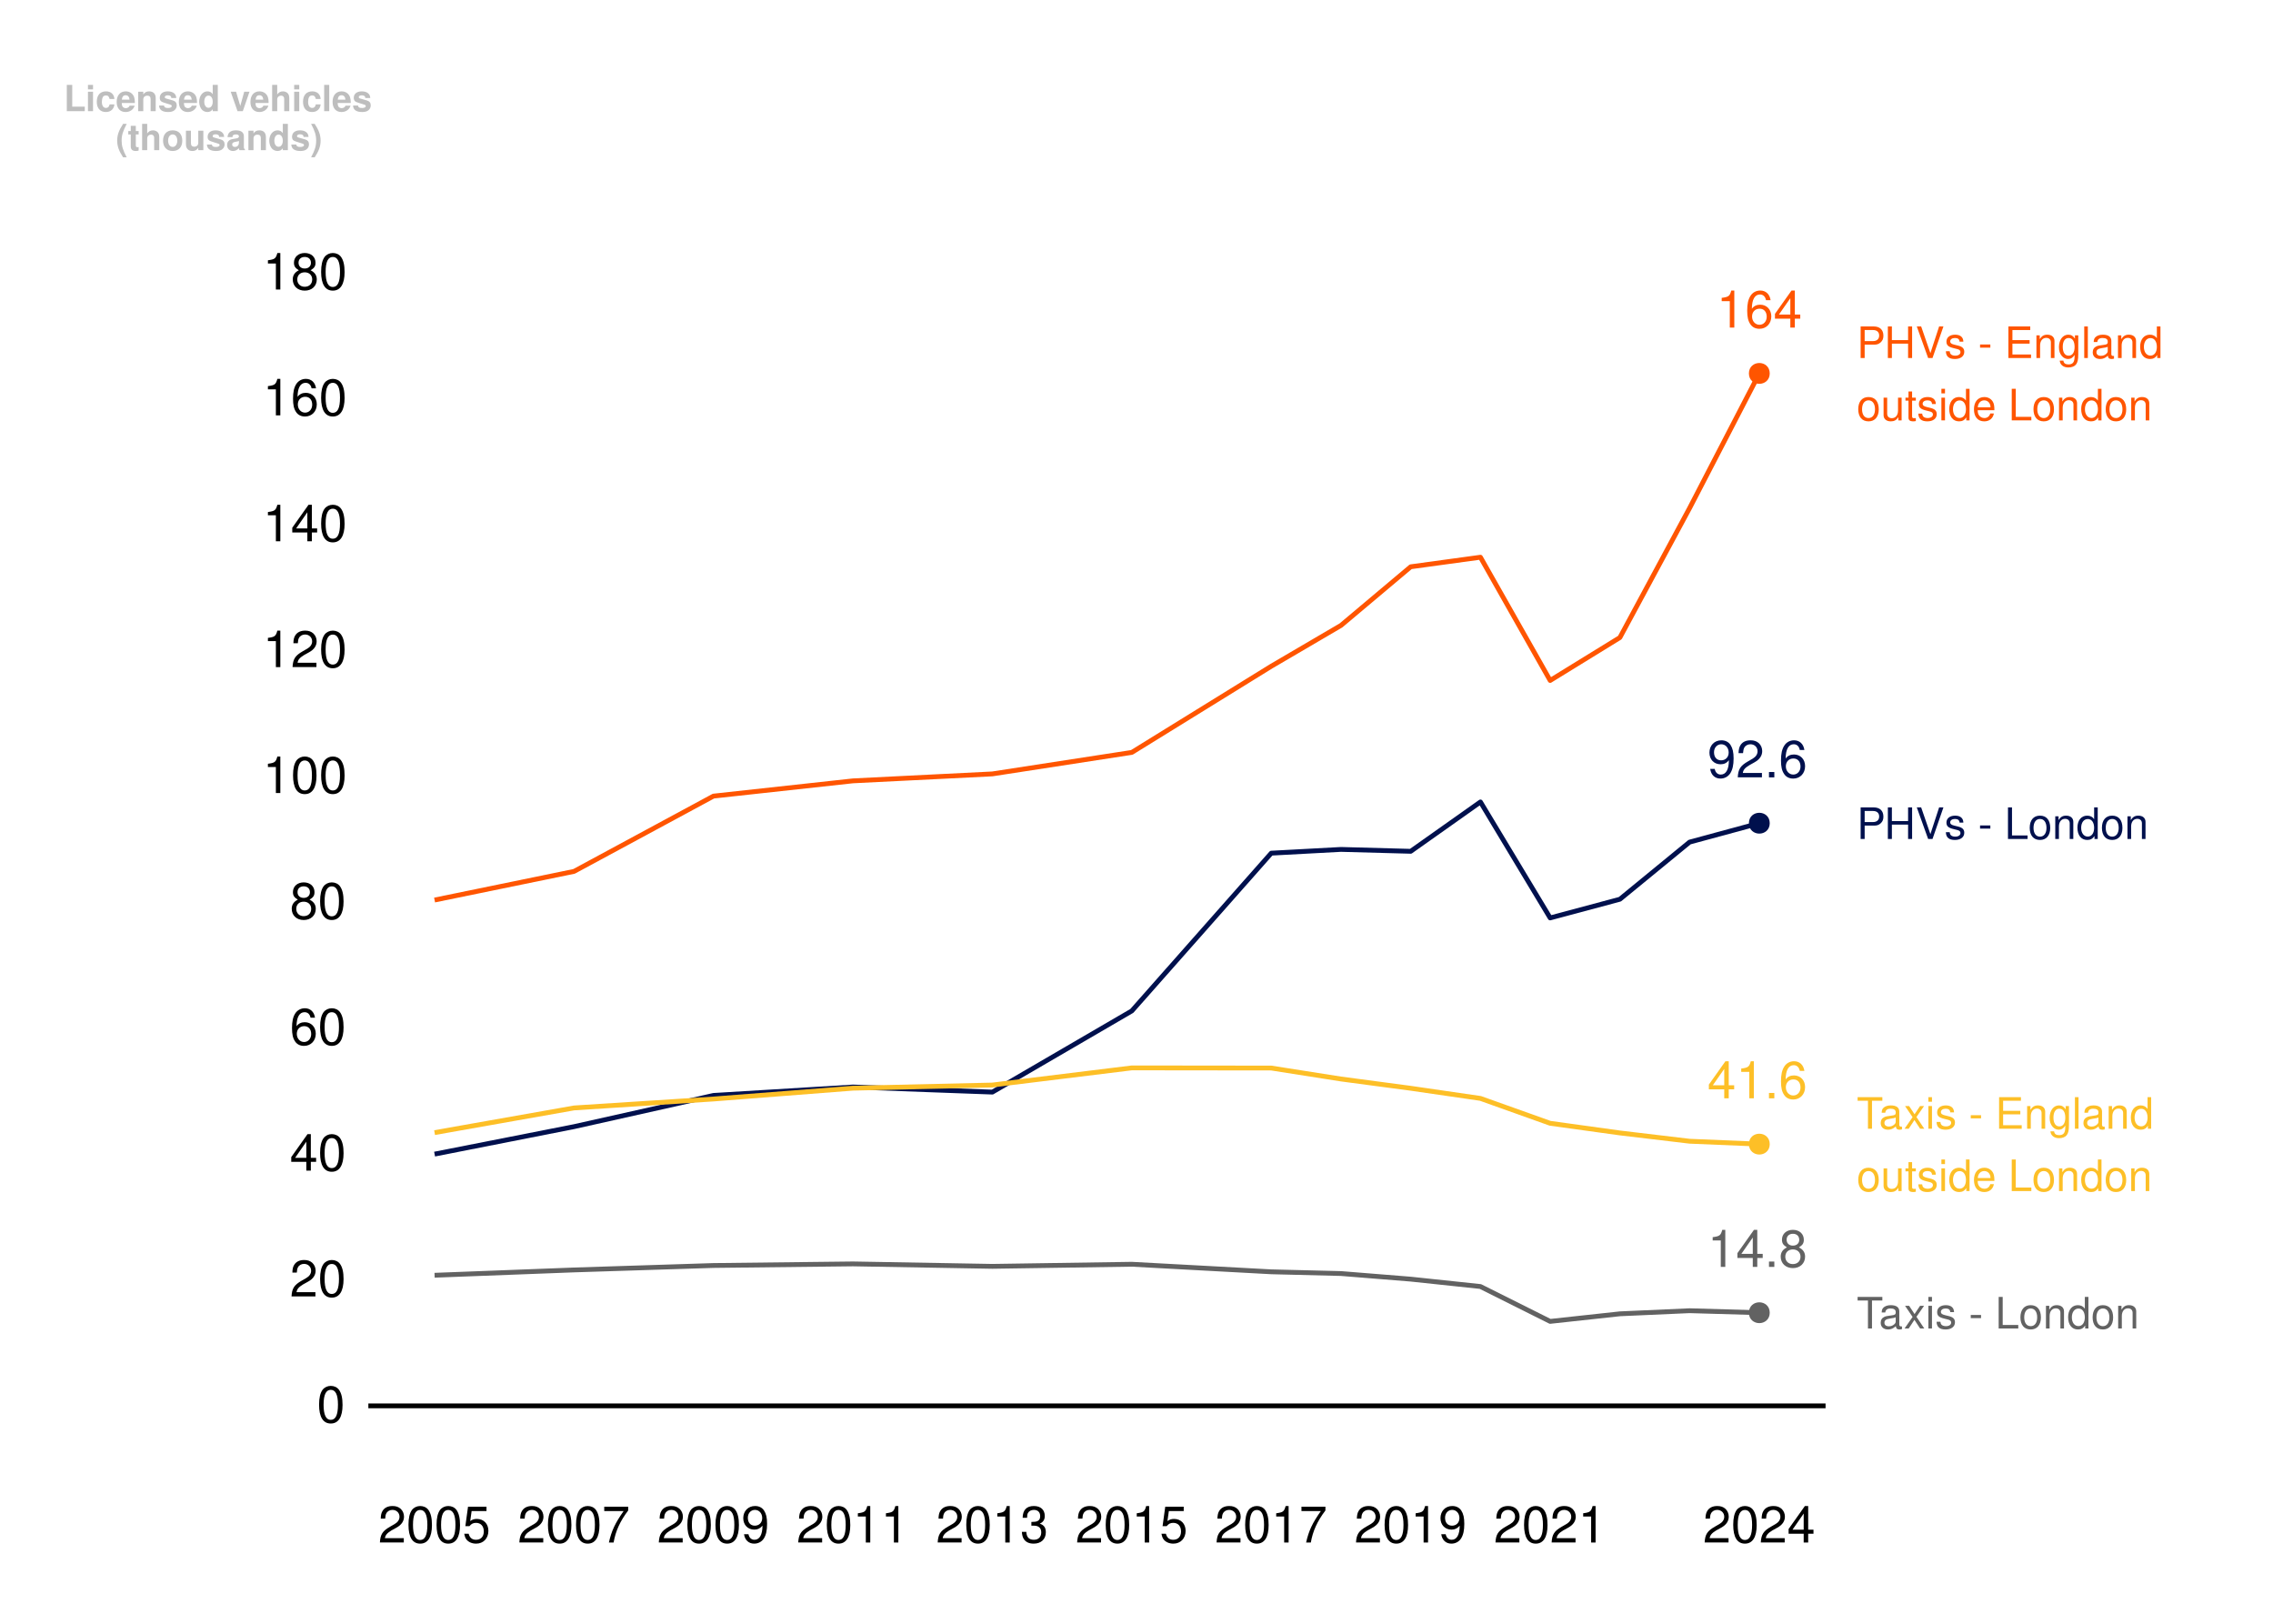 <?xml version="1.0" encoding="UTF-8"?>
<svg xmlns="http://www.w3.org/2000/svg" xmlns:xlink="http://www.w3.org/1999/xlink" width="504pt" height="360pt" viewBox="0 0 504 360" version="1.1">
<defs>
<g>
<symbol overflow="visible" id="glyph0-0">
<path style="stroke:none;" d=""/>
</symbol>
<symbol overflow="visible" id="glyph0-1">
<path style="stroke:none;" d="M 2.953 -5.859 L 2.953 0 L 3.953 0 L 3.953 -8.219 L 3.281 -8.219 C 2.938 -6.969 2.703 -6.797 1.156 -6.594 L 1.156 -5.859 Z M 2.953 -5.859 "/>
</symbol>
<symbol overflow="visible" id="glyph0-2">
<path style="stroke:none;" d="M 3.719 -1.984 L 3.719 0 L 4.719 0 L 4.719 -1.984 L 5.922 -1.984 L 5.922 -2.891 L 4.719 -2.891 L 4.719 -8.219 L 3.984 -8.219 L 0.312 -3.047 L 0.312 -1.984 Z M 3.719 -2.891 L 1.188 -2.891 L 3.719 -6.516 Z M 3.719 -2.891 "/>
</symbol>
<symbol overflow="visible" id="glyph0-3">
<path style="stroke:none;" d="M 2.172 -1.188 L 0.984 -1.188 L 0.984 0 L 2.172 0 Z M 2.172 -1.188 "/>
</symbol>
<symbol overflow="visible" id="glyph0-4">
<path style="stroke:none;" d="M 4.453 -4.328 C 5.297 -4.844 5.547 -5.25 5.547 -6.031 C 5.547 -7.328 4.562 -8.219 3.125 -8.219 C 1.703 -8.219 0.703 -7.328 0.703 -6.047 C 0.703 -5.25 0.969 -4.859 1.797 -4.328 C 0.875 -3.875 0.422 -3.203 0.422 -2.281 C 0.422 -0.781 1.531 0.266 3.125 0.266 C 4.719 0.266 5.828 -0.781 5.828 -2.281 C 5.828 -3.203 5.375 -3.875 4.453 -4.328 Z M 3.125 -7.344 C 3.984 -7.344 4.531 -6.828 4.531 -6 C 4.531 -5.234 3.969 -4.719 3.125 -4.719 C 2.281 -4.719 1.734 -5.234 1.734 -6.031 C 1.734 -6.828 2.281 -7.344 3.125 -7.344 Z M 3.125 -3.875 C 4.125 -3.875 4.812 -3.219 4.812 -2.266 C 4.812 -1.281 4.141 -0.625 3.109 -0.625 C 2.125 -0.625 1.438 -1.297 1.438 -2.25 C 1.438 -3.234 2.109 -3.875 3.125 -3.875 Z M 3.125 -3.875 "/>
</symbol>
<symbol overflow="visible" id="glyph0-5">
<path style="stroke:none;" d="M 5.672 -6.078 C 5.469 -7.422 4.609 -8.219 3.375 -8.219 C 2.484 -8.219 1.688 -7.797 1.219 -7.047 C 0.703 -6.25 0.484 -5.25 0.484 -3.75 C 0.484 -2.359 0.688 -1.484 1.172 -0.766 C 1.609 -0.094 2.312 0.266 3.203 0.266 C 4.734 0.266 5.828 -0.891 5.828 -2.484 C 5.828 -4 4.812 -5.078 3.359 -5.078 C 2.578 -5.078 1.938 -4.781 1.516 -4.172 C 1.531 -6.203 2.156 -7.344 3.312 -7.344 C 4.016 -7.344 4.5 -6.875 4.656 -6.078 Z M 3.234 -4.188 C 4.203 -4.188 4.812 -3.5 4.812 -2.406 C 4.812 -1.375 4.125 -0.625 3.203 -0.625 C 2.281 -0.625 1.562 -1.406 1.562 -2.453 C 1.562 -3.484 2.25 -4.188 3.234 -4.188 Z M 3.234 -4.188 "/>
</symbol>
<symbol overflow="visible" id="glyph0-6">
<path style="stroke:none;" d="M 0.609 -1.875 C 0.797 -0.531 1.656 0.266 2.891 0.266 C 3.781 0.266 4.578 -0.172 5.062 -0.906 C 5.562 -1.719 5.797 -2.719 5.797 -4.203 C 5.797 -5.594 5.578 -6.469 5.109 -7.203 C 4.656 -7.875 3.953 -8.219 3.078 -8.219 C 1.531 -8.219 0.438 -7.078 0.438 -5.484 C 0.438 -3.969 1.453 -2.906 2.906 -2.906 C 3.672 -2.906 4.25 -3.172 4.75 -3.797 C 4.75 -1.75 4.109 -0.625 2.953 -0.625 C 2.25 -0.625 1.766 -1.078 1.609 -1.875 Z M 3.062 -7.344 C 4 -7.344 4.703 -6.562 4.703 -5.5 C 4.703 -4.5 4.016 -3.781 3.031 -3.781 C 2.062 -3.781 1.453 -4.469 1.453 -5.562 C 1.453 -6.594 2.125 -7.344 3.062 -7.344 Z M 3.062 -7.344 "/>
</symbol>
<symbol overflow="visible" id="glyph0-7">
<path style="stroke:none;" d="M 5.75 -0.984 L 1.516 -0.984 C 1.609 -1.672 1.984 -2.109 2.969 -2.703 L 4.109 -3.344 C 5.234 -3.969 5.812 -4.812 5.812 -5.828 C 5.812 -6.5 5.547 -7.141 5.062 -7.594 C 4.578 -8.016 4 -8.219 3.234 -8.219 C 2.203 -8.219 1.438 -7.859 1 -7.156 C 0.719 -6.719 0.594 -6.203 0.562 -5.375 L 1.562 -5.375 C 1.609 -5.938 1.672 -6.266 1.812 -6.547 C 2.062 -7.047 2.594 -7.344 3.203 -7.344 C 4.109 -7.344 4.781 -6.688 4.781 -5.797 C 4.781 -5.141 4.406 -4.578 3.703 -4.156 L 2.656 -3.547 C 0.969 -2.578 0.484 -1.812 0.391 -0.016 L 5.75 -0.016 Z M 5.75 -0.984 "/>
</symbol>
<symbol overflow="visible" id="glyph1-0">
<path style="stroke:none;" d=""/>
</symbol>
<symbol overflow="visible" id="glyph1-1">
<path style="stroke:none;" d="M 3.391 -6.203 L 5.688 -6.203 L 5.688 -7 L 0.203 -7 L 0.203 -6.203 L 2.5 -6.203 L 2.5 0 L 3.391 0 Z M 3.391 -6.203 "/>
</symbol>
<symbol overflow="visible" id="glyph1-2">
<path style="stroke:none;" d="M 5.125 -0.469 C 5.047 -0.453 5.016 -0.453 4.953 -0.453 C 4.688 -0.453 4.531 -0.594 4.531 -0.844 L 4.531 -3.797 C 4.531 -4.688 3.875 -5.172 2.641 -5.172 C 1.906 -5.172 1.312 -4.953 0.969 -4.578 C 0.734 -4.328 0.641 -4.031 0.625 -3.547 L 1.422 -3.547 C 1.5 -4.156 1.859 -4.438 2.609 -4.438 C 3.344 -4.438 3.734 -4.156 3.734 -3.688 L 3.734 -3.469 C 3.719 -3.125 3.547 -3 2.891 -2.922 C 1.766 -2.766 1.594 -2.734 1.281 -2.609 C 0.703 -2.359 0.406 -1.922 0.406 -1.266 C 0.406 -0.359 1.031 0.219 2.047 0.219 C 2.688 0.219 3.188 0 3.766 -0.516 C 3.812 0 4.062 0.219 4.578 0.219 C 4.766 0.219 4.859 0.203 5.125 0.141 Z M 3.734 -1.578 C 3.734 -1.312 3.656 -1.156 3.422 -0.938 C 3.094 -0.641 2.703 -0.484 2.219 -0.484 C 1.609 -0.484 1.234 -0.781 1.234 -1.281 C 1.234 -1.812 1.578 -2.078 2.453 -2.203 C 3.297 -2.328 3.469 -2.359 3.734 -2.484 Z M 3.734 -1.578 "/>
</symbol>
<symbol overflow="visible" id="glyph1-3">
<path style="stroke:none;" d="M 2.797 -2.594 L 4.484 -5.031 L 3.594 -5.031 L 2.375 -3.203 L 1.172 -5.031 L 0.266 -5.031 L 1.938 -2.562 L 0.156 0 L 1.078 0 L 2.344 -1.922 L 3.609 0 L 4.531 0 Z M 2.797 -2.594 "/>
</symbol>
<symbol overflow="visible" id="glyph1-4">
<path style="stroke:none;" d="M 1.438 -5.031 L 0.641 -5.031 L 0.641 0 L 1.438 0 Z M 1.438 -7 L 0.641 -7 L 0.641 -5.984 L 1.438 -5.984 Z M 1.438 -7 "/>
</symbol>
<symbol overflow="visible" id="glyph1-5">
<path style="stroke:none;" d="M 4.203 -3.625 C 4.188 -4.609 3.547 -5.172 2.375 -5.172 C 1.203 -5.172 0.453 -4.562 0.453 -3.641 C 0.453 -2.844 0.859 -2.469 2.047 -2.188 L 2.797 -2 C 3.344 -1.875 3.562 -1.672 3.562 -1.312 C 3.562 -0.828 3.094 -0.516 2.391 -0.516 C 1.969 -0.516 1.609 -0.641 1.406 -0.859 C 1.281 -1 1.219 -1.141 1.172 -1.5 L 0.328 -1.5 C 0.359 -0.328 1.016 0.219 2.328 0.219 C 3.594 0.219 4.406 -0.406 4.406 -1.375 C 4.406 -2.125 3.984 -2.531 2.984 -2.766 L 2.219 -2.953 C 1.562 -3.109 1.281 -3.312 1.281 -3.672 C 1.281 -4.141 1.703 -4.438 2.344 -4.438 C 3 -4.438 3.344 -4.156 3.359 -3.625 Z M 4.203 -3.625 "/>
</symbol>
<symbol overflow="visible" id="glyph1-6">
<path style="stroke:none;" d=""/>
</symbol>
<symbol overflow="visible" id="glyph1-7">
<path style="stroke:none;" d="M 2.719 -3 L 0.438 -3 L 0.438 -2.297 L 2.719 -2.297 Z M 2.719 -3 "/>
</symbol>
<symbol overflow="visible" id="glyph1-8">
<path style="stroke:none;" d="M 1.656 -7 L 0.766 -7 L 0.766 0 L 5.109 0 L 5.109 -0.781 L 1.656 -0.781 Z M 1.656 -7 "/>
</symbol>
<symbol overflow="visible" id="glyph1-9">
<path style="stroke:none;" d="M 2.609 -5.172 C 1.188 -5.172 0.344 -4.156 0.344 -2.469 C 0.344 -0.781 1.188 0.219 2.625 0.219 C 4.031 0.219 4.891 -0.781 4.891 -2.438 C 4.891 -4.188 4.062 -5.172 2.609 -5.172 Z M 2.625 -4.438 C 3.516 -4.438 4.062 -3.688 4.062 -2.453 C 4.062 -1.25 3.5 -0.516 2.625 -0.516 C 1.734 -0.516 1.188 -1.25 1.188 -2.469 C 1.188 -3.688 1.734 -4.438 2.625 -4.438 Z M 2.625 -4.438 "/>
</symbol>
<symbol overflow="visible" id="glyph1-10">
<path style="stroke:none;" d="M 0.672 -5.031 L 0.672 0 L 1.484 0 L 1.484 -2.766 C 1.484 -3.797 2.016 -4.469 2.844 -4.469 C 3.469 -4.469 3.875 -4.094 3.875 -3.484 L 3.875 0 L 4.672 0 L 4.672 -3.797 C 4.672 -4.641 4.047 -5.172 3.078 -5.172 C 2.328 -5.172 1.859 -4.891 1.406 -4.188 L 1.406 -5.031 Z M 0.672 -5.031 "/>
</symbol>
<symbol overflow="visible" id="glyph1-11">
<path style="stroke:none;" d="M 4.75 -7 L 3.953 -7 L 3.953 -4.391 C 3.609 -4.906 3.078 -5.172 2.406 -5.172 C 1.109 -5.172 0.25 -4.125 0.25 -2.516 C 0.25 -0.828 1.078 0.219 2.438 0.219 C 3.125 0.219 3.609 -0.031 4.031 -0.656 L 4.031 0 L 4.75 0 Z M 2.547 -4.422 C 3.406 -4.422 3.953 -3.672 3.953 -2.453 C 3.953 -1.297 3.391 -0.531 2.547 -0.531 C 1.672 -0.531 1.078 -1.312 1.078 -2.469 C 1.078 -3.641 1.672 -4.422 2.547 -4.422 Z M 2.547 -4.422 "/>
</symbol>
<symbol overflow="visible" id="glyph1-12">
<path style="stroke:none;" d="M 1.75 -3.188 L 5.562 -3.188 L 5.562 -3.969 L 1.75 -3.969 L 1.75 -6.203 L 5.703 -6.203 L 5.703 -7 L 0.859 -7 L 0.859 0 L 5.875 0 L 5.875 -0.781 L 1.75 -0.781 Z M 1.75 -3.188 "/>
</symbol>
<symbol overflow="visible" id="glyph1-13">
<path style="stroke:none;" d="M 3.875 -5.031 L 3.875 -4.297 C 3.469 -4.906 3.031 -5.172 2.391 -5.172 C 1.188 -5.172 0.328 -4.031 0.328 -2.422 C 0.328 -1.578 0.531 -0.969 0.969 -0.453 C 1.344 -0.016 1.828 0.219 2.344 0.219 C 2.938 0.219 3.375 -0.047 3.797 -0.688 L 3.797 -0.422 C 3.797 0.922 3.422 1.422 2.422 1.422 C 1.75 1.422 1.391 1.156 1.312 0.578 L 0.5 0.578 C 0.578 1.5 1.312 2.094 2.406 2.094 C 3.141 2.094 3.766 1.859 4.094 1.453 C 4.469 0.984 4.609 0.359 4.609 -0.828 L 4.609 -5.031 Z M 2.469 -4.438 C 3.312 -4.438 3.797 -3.719 3.797 -2.453 C 3.797 -1.234 3.312 -0.516 2.469 -0.516 C 1.656 -0.516 1.172 -1.234 1.172 -2.469 C 1.172 -3.703 1.656 -4.438 2.469 -4.438 Z M 2.469 -4.438 "/>
</symbol>
<symbol overflow="visible" id="glyph1-14">
<path style="stroke:none;" d="M 1.453 -7 L 0.656 -7 L 0.656 0 L 1.453 0 Z M 1.453 -7 "/>
</symbol>
<symbol overflow="visible" id="glyph1-15">
<path style="stroke:none;" d="M 4.625 0 L 4.625 -5.031 L 3.828 -5.031 L 3.828 -2.172 C 3.828 -1.156 3.297 -0.484 2.453 -0.484 C 1.828 -0.484 1.422 -0.859 1.422 -1.469 L 1.422 -5.031 L 0.625 -5.031 L 0.625 -1.156 C 0.625 -0.312 1.25 0.219 2.219 0.219 C 2.969 0.219 3.438 -0.031 3.906 -0.703 L 3.906 0 Z M 4.625 0 "/>
</symbol>
<symbol overflow="visible" id="glyph1-16">
<path style="stroke:none;" d="M 2.438 -5.031 L 1.609 -5.031 L 1.609 -6.406 L 0.812 -6.406 L 0.812 -5.031 L 0.141 -5.031 L 0.141 -4.375 L 0.812 -4.375 L 0.812 -0.578 C 0.812 -0.062 1.156 0.219 1.781 0.219 C 2 0.219 2.172 0.203 2.438 0.156 L 2.438 -0.516 C 2.328 -0.484 2.219 -0.484 2.047 -0.484 C 1.703 -0.484 1.609 -0.578 1.609 -0.938 L 1.609 -4.375 L 2.438 -4.375 Z M 2.438 -5.031 "/>
</symbol>
<symbol overflow="visible" id="glyph1-17">
<path style="stroke:none;" d="M 4.922 -2.25 C 4.922 -3.016 4.859 -3.469 4.719 -3.844 C 4.391 -4.672 3.625 -5.172 2.688 -5.172 C 1.281 -5.172 0.391 -4.109 0.391 -2.453 C 0.391 -0.781 1.25 0.219 2.672 0.219 C 3.812 0.219 4.609 -0.438 4.812 -1.531 L 4.016 -1.531 C 3.797 -0.859 3.344 -0.516 2.703 -0.516 C 2.188 -0.516 1.75 -0.75 1.484 -1.172 C 1.297 -1.453 1.234 -1.75 1.219 -2.25 Z M 1.234 -2.891 C 1.312 -3.828 1.875 -4.438 2.672 -4.438 C 3.484 -4.438 4.062 -3.797 4.062 -2.891 Z M 1.234 -2.891 "/>
</symbol>
<symbol overflow="visible" id="glyph1-18">
<path style="stroke:none;" d="M 1.766 -2.969 L 3.969 -2.969 C 4.516 -2.969 4.938 -3.125 5.312 -3.469 C 5.734 -3.844 5.922 -4.297 5.922 -4.938 C 5.922 -6.25 5.141 -7 3.766 -7 L 0.875 -7 L 0.875 0 L 1.766 0 Z M 1.766 -3.75 L 1.766 -6.203 L 3.625 -6.203 C 4.484 -6.203 4.984 -5.75 4.984 -4.984 C 4.984 -4.219 4.484 -3.75 3.625 -3.75 Z M 1.766 -3.75 "/>
</symbol>
<symbol overflow="visible" id="glyph1-19">
<path style="stroke:none;" d="M 5.281 -3.188 L 5.281 0 L 6.172 0 L 6.172 -7 L 5.281 -7 L 5.281 -3.969 L 1.688 -3.969 L 1.688 -7 L 0.797 -7 L 0.797 0 L 1.688 0 L 1.688 -3.188 Z M 5.281 -3.188 "/>
</symbol>
<symbol overflow="visible" id="glyph1-20">
<path style="stroke:none;" d="M 3.766 0 L 6.188 -7 L 5.234 -7 L 3.297 -1.078 L 1.25 -7 L 0.281 -7 L 2.797 0 Z M 3.766 0 "/>
</symbol>
<symbol overflow="visible" id="glyph2-0">
<path style="stroke:none;" d=""/>
</symbol>
<symbol overflow="visible" id="glyph2-1">
<path style="stroke:none;" d="M 3.078 -8.094 C 2.344 -8.094 1.672 -7.766 1.25 -7.219 C 0.734 -6.5 0.484 -5.422 0.484 -3.922 C 0.484 -1.188 1.375 0.25 3.078 0.25 C 4.766 0.25 5.688 -1.188 5.688 -3.859 C 5.688 -5.422 5.438 -6.469 4.906 -7.219 C 4.5 -7.781 3.828 -8.094 3.078 -8.094 Z M 3.078 -7.219 C 4.141 -7.219 4.672 -6.141 4.672 -3.938 C 4.672 -1.641 4.156 -0.562 3.062 -0.562 C 2.016 -0.562 1.484 -1.688 1.484 -3.906 C 1.484 -6.141 2.016 -7.219 3.078 -7.219 Z M 3.078 -7.219 "/>
</symbol>
<symbol overflow="visible" id="glyph2-2">
<path style="stroke:none;" d="M 5.672 -0.969 L 1.484 -0.969 C 1.594 -1.641 1.953 -2.078 2.922 -2.672 L 4.047 -3.297 C 5.156 -3.906 5.719 -4.734 5.719 -5.734 C 5.719 -6.406 5.453 -7.031 4.984 -7.469 C 4.516 -7.891 3.938 -8.094 3.188 -8.094 C 2.172 -8.094 1.422 -7.734 0.984 -7.047 C 0.703 -6.625 0.578 -6.109 0.562 -5.297 L 1.547 -5.297 C 1.578 -5.844 1.641 -6.172 1.781 -6.438 C 2.031 -6.938 2.547 -7.234 3.141 -7.234 C 4.047 -7.234 4.719 -6.594 4.719 -5.719 C 4.719 -5.062 4.344 -4.5 3.641 -4.094 L 2.609 -3.5 C 0.953 -2.547 0.469 -1.781 0.375 -0.016 L 5.672 -0.016 Z M 5.672 -0.969 "/>
</symbol>
<symbol overflow="visible" id="glyph2-3">
<path style="stroke:none;" d="M 3.656 -1.953 L 3.656 0 L 4.656 0 L 4.656 -1.953 L 5.828 -1.953 L 5.828 -2.844 L 4.656 -2.844 L 4.656 -8.094 L 3.922 -8.094 L 0.312 -3 L 0.312 -1.953 Z M 3.656 -2.844 L 1.172 -2.844 L 3.656 -6.422 Z M 3.656 -2.844 "/>
</symbol>
<symbol overflow="visible" id="glyph2-4">
<path style="stroke:none;" d="M 5.578 -6 C 5.391 -7.312 4.531 -8.094 3.328 -8.094 C 2.453 -8.094 1.672 -7.672 1.203 -6.953 C 0.688 -6.156 0.484 -5.172 0.484 -3.703 C 0.484 -2.328 0.672 -1.469 1.156 -0.75 C 1.578 -0.094 2.281 0.25 3.141 0.25 C 4.656 0.25 5.75 -0.875 5.75 -2.453 C 5.75 -3.938 4.734 -5 3.312 -5 C 2.531 -5 1.922 -4.703 1.484 -4.109 C 1.5 -6.109 2.125 -7.219 3.266 -7.219 C 3.953 -7.219 4.438 -6.781 4.594 -6 Z M 3.188 -4.125 C 4.141 -4.125 4.734 -3.453 4.734 -2.375 C 4.734 -1.359 4.062 -0.609 3.156 -0.609 C 2.234 -0.609 1.547 -1.391 1.547 -2.422 C 1.547 -3.422 2.219 -4.125 3.188 -4.125 Z M 3.188 -4.125 "/>
</symbol>
<symbol overflow="visible" id="glyph2-5">
<path style="stroke:none;" d="M 4.375 -4.266 C 5.203 -4.766 5.469 -5.172 5.469 -5.938 C 5.469 -7.219 4.5 -8.094 3.078 -8.094 C 1.688 -8.094 0.688 -7.219 0.688 -5.953 C 0.688 -5.172 0.953 -4.781 1.766 -4.266 C 0.859 -3.812 0.422 -3.141 0.422 -2.25 C 0.422 -0.766 1.5 0.25 3.078 0.25 C 4.656 0.25 5.75 -0.766 5.75 -2.25 C 5.75 -3.141 5.297 -3.812 4.375 -4.266 Z M 3.078 -7.219 C 3.922 -7.219 4.453 -6.719 4.453 -5.922 C 4.453 -5.156 3.906 -4.656 3.078 -4.656 C 2.234 -4.656 1.703 -5.156 1.703 -5.938 C 1.703 -6.719 2.234 -7.219 3.078 -7.219 Z M 3.078 -3.812 C 4.062 -3.812 4.734 -3.172 4.734 -2.234 C 4.734 -1.25 4.078 -0.609 3.062 -0.609 C 2.094 -0.609 1.422 -1.281 1.422 -2.219 C 1.422 -3.188 2.078 -3.812 3.078 -3.812 Z M 3.078 -3.812 "/>
</symbol>
<symbol overflow="visible" id="glyph2-6">
<path style="stroke:none;" d="M 2.906 -5.766 L 2.906 0 L 3.891 0 L 3.891 -8.094 L 3.234 -8.094 C 2.891 -6.859 2.672 -6.688 1.141 -6.484 L 1.141 -5.766 Z M 2.906 -5.766 "/>
</symbol>
<symbol overflow="visible" id="glyph2-7">
<path style="stroke:none;" d="M 5.328 -7.938 L 1.234 -7.938 L 0.641 -3.625 L 1.547 -3.625 C 2 -4.172 2.391 -4.359 3.016 -4.359 C 4.078 -4.359 4.734 -3.625 4.734 -2.453 C 4.734 -1.312 4.078 -0.609 3 -0.609 C 2.141 -0.609 1.609 -1.047 1.375 -1.953 L 0.391 -1.953 C 0.531 -1.297 0.641 -0.984 0.875 -0.688 C 1.328 -0.094 2.125 0.25 3.031 0.25 C 4.625 0.25 5.75 -0.906 5.75 -2.594 C 5.75 -4.156 4.703 -5.234 3.188 -5.234 C 2.625 -5.234 2.172 -5.094 1.719 -4.75 L 2.031 -6.969 L 5.328 -6.969 Z M 5.328 -7.938 "/>
</symbol>
<symbol overflow="visible" id="glyph2-8">
<path style="stroke:none;" d="M 5.828 -7.938 L 0.516 -7.938 L 0.516 -6.969 L 4.812 -6.969 C 2.906 -4.266 2.141 -2.609 1.547 0 L 2.594 0 C 3.031 -2.547 4.031 -4.734 5.828 -7.109 Z M 5.828 -7.938 "/>
</symbol>
<symbol overflow="visible" id="glyph2-9">
<path style="stroke:none;" d="M 0.594 -1.844 C 0.781 -0.531 1.641 0.25 2.844 0.25 C 3.734 0.25 4.516 -0.172 4.984 -0.891 C 5.484 -1.688 5.703 -2.672 5.703 -4.141 C 5.703 -5.516 5.5 -6.375 5.031 -7.094 C 4.594 -7.75 3.906 -8.094 3.031 -8.094 C 1.516 -8.094 0.422 -6.969 0.422 -5.406 C 0.422 -3.906 1.438 -2.859 2.875 -2.859 C 3.625 -2.859 4.172 -3.125 4.688 -3.734 C 4.672 -1.719 4.047 -0.609 2.906 -0.609 C 2.219 -0.609 1.734 -1.062 1.578 -1.844 Z M 3.016 -7.234 C 3.938 -7.234 4.625 -6.469 4.625 -5.422 C 4.625 -4.422 3.953 -3.734 2.984 -3.734 C 2.031 -3.734 1.438 -4.406 1.438 -5.484 C 1.438 -6.5 2.094 -7.234 3.016 -7.234 Z M 3.016 -7.234 "/>
</symbol>
<symbol overflow="visible" id="glyph2-10">
<path style="stroke:none;" d="M 2.469 -3.734 L 3.016 -3.734 C 4.094 -3.734 4.656 -3.219 4.656 -2.25 C 4.656 -1.234 4.047 -0.609 3.031 -0.609 C 1.938 -0.609 1.406 -1.172 1.344 -2.359 L 0.359 -2.359 C 0.406 -1.703 0.516 -1.281 0.703 -0.922 C 1.125 -0.141 1.891 0.25 2.984 0.25 C 4.609 0.25 5.672 -0.734 5.672 -2.266 C 5.672 -3.297 5.281 -3.859 4.328 -4.188 C 5.062 -4.5 5.438 -5.047 5.438 -5.875 C 5.438 -7.266 4.531 -8.094 3.016 -8.094 C 1.406 -8.094 0.562 -7.203 0.531 -5.484 L 1.516 -5.484 C 1.531 -5.984 1.562 -6.266 1.688 -6.516 C 1.922 -6.969 2.406 -7.234 3.031 -7.234 C 3.906 -7.234 4.422 -6.703 4.422 -5.844 C 4.422 -5.266 4.219 -4.922 3.781 -4.734 C 3.516 -4.609 3.156 -4.578 2.469 -4.562 Z M 2.469 -3.734 "/>
</symbol>
<symbol overflow="visible" id="glyph3-0">
<path style="stroke:none;" d=""/>
</symbol>
<symbol overflow="visible" id="glyph3-1">
<path style="stroke:none;" d="M 1.844 -5.828 L 0.641 -5.828 L 0.641 0 L 4.625 0 L 4.625 -1 L 1.844 -1 Z M 1.844 -5.828 "/>
</symbol>
<symbol overflow="visible" id="glyph3-2">
<path style="stroke:none;" d="M 1.656 -4.312 L 0.531 -4.312 L 0.531 0 L 1.656 0 Z M 1.656 -5.828 L 0.531 -5.828 L 0.531 -4.828 L 1.656 -4.828 Z M 1.656 -5.828 "/>
</symbol>
<symbol overflow="visible" id="glyph3-3">
<path style="stroke:none;" d="M 4.172 -2.703 C 4.094 -3.766 3.406 -4.391 2.312 -4.391 C 1.016 -4.391 0.266 -3.547 0.266 -2.078 C 0.266 -0.641 1.016 0.188 2.297 0.188 C 3.344 0.188 4.078 -0.469 4.172 -1.5 L 3.109 -1.5 C 2.969 -0.938 2.75 -0.719 2.297 -0.719 C 1.734 -0.719 1.391 -1.219 1.391 -2.078 C 1.391 -2.484 1.469 -2.859 1.609 -3.125 C 1.734 -3.359 1.984 -3.484 2.297 -3.484 C 2.766 -3.484 2.969 -3.266 3.109 -2.703 Z M 4.172 -2.703 "/>
</symbol>
<symbol overflow="visible" id="glyph3-4">
<path style="stroke:none;" d="M 4.188 -1.812 C 4.203 -1.906 4.203 -1.938 4.203 -2 C 4.203 -2.438 4.141 -2.828 4.031 -3.141 C 3.75 -3.922 3.047 -4.391 2.172 -4.391 C 0.938 -4.391 0.172 -3.5 0.172 -2.047 C 0.172 -0.656 0.922 0.188 2.156 0.188 C 3.125 0.188 3.906 -0.359 4.156 -1.219 L 3.047 -1.219 C 2.906 -0.875 2.594 -0.672 2.188 -0.672 C 1.875 -0.672 1.609 -0.812 1.453 -1.047 C 1.359 -1.203 1.312 -1.406 1.297 -1.812 Z M 1.312 -2.547 C 1.391 -3.219 1.656 -3.531 2.156 -3.531 C 2.672 -3.531 2.969 -3.188 3.031 -2.547 Z M 1.312 -2.547 "/>
</symbol>
<symbol overflow="visible" id="glyph3-5">
<path style="stroke:none;" d="M 0.5 -4.312 L 0.5 0 L 1.625 0 L 1.625 -2.594 C 1.625 -3.109 1.969 -3.438 2.531 -3.438 C 3.016 -3.438 3.25 -3.172 3.25 -2.656 L 3.25 0 L 4.375 0 L 4.375 -2.891 C 4.375 -3.859 3.844 -4.391 2.922 -4.391 C 2.344 -4.391 1.938 -4.188 1.625 -3.703 L 1.625 -4.312 Z M 0.5 -4.312 "/>
</symbol>
<symbol overflow="visible" id="glyph3-6">
<path style="stroke:none;" d="M 4.047 -2.922 C 4.031 -3.844 3.312 -4.391 2.156 -4.391 C 1.062 -4.391 0.391 -3.844 0.391 -2.953 C 0.391 -2.656 0.469 -2.422 0.625 -2.25 C 0.781 -2.094 0.906 -2.031 1.328 -1.891 L 2.656 -1.469 C 2.938 -1.391 3.047 -1.297 3.047 -1.125 C 3.047 -0.859 2.734 -0.703 2.203 -0.703 C 1.906 -0.703 1.688 -0.75 1.547 -0.844 C 1.422 -0.938 1.375 -1.031 1.328 -1.25 L 0.234 -1.25 C 0.266 -0.297 0.953 0.188 2.266 0.188 C 2.875 0.188 3.328 0.062 3.641 -0.203 C 3.969 -0.453 4.156 -0.859 4.156 -1.281 C 4.156 -1.844 3.875 -2.203 3.312 -2.375 L 1.891 -2.781 C 1.578 -2.875 1.5 -2.938 1.5 -3.109 C 1.5 -3.359 1.766 -3.516 2.156 -3.516 C 2.688 -3.516 2.953 -3.312 2.953 -2.922 Z M 4.047 -2.922 "/>
</symbol>
<symbol overflow="visible" id="glyph3-7">
<path style="stroke:none;" d="M 3.234 0 L 4.359 0 L 4.359 -5.828 L 3.234 -5.828 L 3.234 -3.766 C 2.953 -4.188 2.594 -4.391 2.047 -4.391 C 1.016 -4.391 0.234 -3.406 0.234 -2.094 C 0.234 -1.516 0.406 -0.922 0.703 -0.5 C 0.984 -0.078 1.516 0.188 2.047 0.188 C 2.594 0.188 2.953 -0.016 3.234 -0.438 Z M 2.297 -3.453 C 2.859 -3.453 3.234 -2.906 3.234 -2.078 C 3.234 -1.297 2.859 -0.75 2.297 -0.75 C 1.734 -0.75 1.359 -1.297 1.359 -2.094 C 1.359 -2.906 1.734 -3.453 2.297 -3.453 Z M 2.297 -3.453 "/>
</symbol>
<symbol overflow="visible" id="glyph3-8">
<path style="stroke:none;" d=""/>
</symbol>
<symbol overflow="visible" id="glyph3-9">
<path style="stroke:none;" d="M 2.797 0 L 4.281 -4.312 L 3.109 -4.312 L 2.234 -1.156 L 1.297 -4.312 L 0.109 -4.312 L 1.625 0 Z M 2.797 0 "/>
</symbol>
<symbol overflow="visible" id="glyph3-10">
<path style="stroke:none;" d="M 0.531 -5.828 L 0.531 0 L 1.656 0 L 1.656 -2.594 C 1.656 -3.094 2.016 -3.438 2.516 -3.438 C 2.766 -3.438 2.953 -3.359 3.078 -3.172 C 3.188 -3.031 3.203 -2.906 3.203 -2.641 L 3.203 0 L 4.328 0 L 4.328 -2.891 C 4.328 -3.438 4.188 -3.812 3.891 -4.062 C 3.641 -4.266 3.281 -4.391 2.922 -4.391 C 2.375 -4.391 1.969 -4.172 1.656 -3.703 L 1.656 -5.828 Z M 0.531 -5.828 "/>
</symbol>
<symbol overflow="visible" id="glyph3-11">
<path style="stroke:none;" d="M 1.656 -5.828 L 0.531 -5.828 L 0.531 0 L 1.656 0 Z M 1.656 -5.828 "/>
</symbol>
<symbol overflow="visible" id="glyph3-12">
<path style="stroke:none;" d="M 1.625 -5.828 C 0.703 -4.438 0.312 -3.359 0.312 -2.125 C 0.312 -0.875 0.703 0.203 1.625 1.594 L 2.422 1.594 C 1.562 -0.047 1.297 -0.938 1.297 -2.125 C 1.297 -3.297 1.578 -4.203 2.422 -5.828 Z M 1.625 -5.828 "/>
</symbol>
<symbol overflow="visible" id="glyph3-13">
<path style="stroke:none;" d="M 2.406 -4.234 L 1.781 -4.234 L 1.781 -5.391 L 0.656 -5.391 L 0.656 -4.234 L 0.109 -4.234 L 0.109 -3.484 L 0.656 -3.484 L 0.656 -0.828 C 0.656 -0.156 1.031 0.188 1.766 0.188 C 2.016 0.188 2.203 0.156 2.406 0.094 L 2.406 -0.688 C 2.297 -0.672 2.234 -0.656 2.156 -0.656 C 1.859 -0.656 1.781 -0.75 1.781 -1.141 L 1.781 -3.484 L 2.406 -3.484 Z M 2.406 -4.234 "/>
</symbol>
<symbol overflow="visible" id="glyph3-14">
<path style="stroke:none;" d="M 2.406 -4.391 C 1.094 -4.391 0.281 -3.516 0.281 -2.109 C 0.281 -0.688 1.094 0.188 2.422 0.188 C 3.734 0.188 4.547 -0.688 4.547 -2.078 C 4.547 -3.531 3.766 -4.391 2.406 -4.391 Z M 2.422 -3.484 C 3.031 -3.484 3.438 -2.938 3.438 -2.094 C 3.438 -1.281 3.016 -0.719 2.422 -0.719 C 1.812 -0.719 1.406 -1.266 1.406 -2.109 C 1.406 -2.938 1.812 -3.484 2.422 -3.484 Z M 2.422 -3.484 "/>
</symbol>
<symbol overflow="visible" id="glyph3-15">
<path style="stroke:none;" d="M 4.328 0 L 4.328 -4.312 L 3.203 -4.312 L 3.203 -1.609 C 3.203 -1.109 2.859 -0.766 2.297 -0.766 C 1.828 -0.766 1.578 -1.031 1.578 -1.547 L 1.578 -4.312 L 0.469 -4.312 L 0.469 -1.312 C 0.469 -0.359 0.984 0.188 1.906 0.188 C 2.5 0.188 2.891 -0.031 3.203 -0.516 L 3.203 0 Z M 4.328 0 "/>
</symbol>
<symbol overflow="visible" id="glyph3-16">
<path style="stroke:none;" d="M 4.188 -0.141 C 4 -0.312 3.938 -0.453 3.938 -0.656 L 3.938 -3.062 C 3.938 -3.938 3.344 -4.391 2.172 -4.391 C 1 -4.391 0.391 -3.891 0.312 -2.891 L 1.406 -2.891 C 1.453 -3.344 1.641 -3.484 2.188 -3.484 C 2.625 -3.484 2.844 -3.344 2.844 -3.062 C 2.844 -2.906 2.766 -2.797 2.641 -2.719 C 2.5 -2.641 2.5 -2.641 1.938 -2.547 L 1.5 -2.469 C 0.641 -2.328 0.219 -1.891 0.219 -1.109 C 0.219 -0.344 0.75 0.188 1.531 0.188 C 2.016 0.188 2.453 -0.016 2.844 -0.438 C 2.844 -0.203 2.875 -0.125 2.969 0 L 4.188 0 Z M 2.844 -1.734 C 2.844 -1.094 2.516 -0.719 1.953 -0.719 C 1.578 -0.719 1.344 -0.922 1.344 -1.234 C 1.344 -1.578 1.516 -1.734 1.984 -1.828 L 2.375 -1.906 C 2.656 -1.953 2.719 -1.969 2.844 -2.047 Z M 2.844 -1.734 "/>
</symbol>
<symbol overflow="visible" id="glyph3-17">
<path style="stroke:none;" d="M 0.969 1.594 C 1.891 0.203 2.281 -0.875 2.281 -2.109 C 2.281 -3.359 1.891 -4.438 0.969 -5.828 L 0.172 -5.828 C 1.031 -4.188 1.297 -3.297 1.297 -2.109 C 1.297 -0.938 1.031 -0.031 0.172 1.594 Z M 0.969 1.594 "/>
</symbol>
</g>
</defs>
<g id="surface1530">
<rect x="0" y="0" width="504" height="360" style="fill:rgb(100%,100%,100%);fill-opacity:1;stroke:none;"/>
<path style="fill:none;stroke-width:1.067;stroke-linecap:butt;stroke-linejoin:round;stroke:rgb(0%,0%,0%);stroke-opacity:1;stroke-miterlimit:10;" d="M 81.676 311.695 L 404.789 311.695 "/>
<path style="fill:none;stroke-width:1.067;stroke-linecap:butt;stroke-linejoin:round;stroke:rgb(100%,33.333%,0%);stroke-opacity:1;stroke-miterlimit:10;" d="M 96.363 199.547 L 127.285 193.195 L 158.203 176.504 L 189.121 173.125 L 220.043 171.582 L 250.961 166.816 L 281.883 147.711 L 297.34 138.66 L 312.801 125.66 L 328.262 123.543 L 343.723 150.867 L 359.18 141.352 L 374.641 112.648 L 390.102 82.789 "/>
<path style="fill:none;stroke-width:1.067;stroke-linecap:butt;stroke-linejoin:round;stroke:rgb(0%,6.275%,30.196%);stroke-opacity:1;stroke-miterlimit:10;" d="M 96.363 255.879 L 127.285 249.789 L 158.203 242.867 L 189.121 241 L 220.043 242.129 L 250.961 224.129 L 281.883 189.156 L 297.34 188.324 L 312.801 188.742 L 328.262 177.801 L 343.723 203.512 L 359.18 199.371 L 374.641 186.703 L 390.102 182.512 "/>
<path style="fill:none;stroke-width:1.067;stroke-linecap:butt;stroke-linejoin:round;stroke:rgb(99.216%,74.902%,15.294%);stroke-opacity:1;stroke-miterlimit:10;" d="M 96.363 251.113 L 127.285 245.641 L 158.203 243.66 L 189.121 241.262 L 220.043 240.562 L 250.961 236.762 L 281.883 236.797 L 297.34 239.227 L 312.801 241.281 L 328.262 243.527 L 343.723 249.047 L 359.18 251.184 L 374.641 253.023 L 390.102 253.664 "/>
<path style="fill:none;stroke-width:1.067;stroke-linecap:butt;stroke-linejoin:round;stroke:rgb(38.431%,38.431%,38.431%);stroke-opacity:1;stroke-miterlimit:10;" d="M 96.363 282.738 L 127.285 281.559 L 158.203 280.574 L 189.121 280.219 L 220.043 280.762 L 250.961 280.297 L 281.883 281.973 L 297.34 282.355 L 312.801 283.598 L 328.262 285.234 L 343.723 292.965 L 359.18 291.285 L 374.641 290.598 L 390.102 291.043 "/>
<path style="fill-rule:nonzero;fill:rgb(38.431%,38.431%,38.431%);fill-opacity:1;stroke-width:0.709;stroke-linecap:round;stroke-linejoin:round;stroke:rgb(38.431%,38.431%,38.431%);stroke-opacity:1;stroke-miterlimit:10;" d="M 392.055 291.043 C 392.055 293.648 388.145 293.648 388.145 291.043 C 388.145 288.438 392.055 288.438 392.055 291.043 "/>
<path style="fill-rule:nonzero;fill:rgb(99.216%,74.902%,15.294%);fill-opacity:1;stroke-width:0.709;stroke-linecap:round;stroke-linejoin:round;stroke:rgb(99.216%,74.902%,15.294%);stroke-opacity:1;stroke-miterlimit:10;" d="M 392.055 253.664 C 392.055 256.27 388.145 256.27 388.145 253.664 C 388.145 251.059 392.055 251.059 392.055 253.664 "/>
<path style="fill-rule:nonzero;fill:rgb(0%,6.275%,30.196%);fill-opacity:1;stroke-width:0.709;stroke-linecap:round;stroke-linejoin:round;stroke:rgb(0%,6.275%,30.196%);stroke-opacity:1;stroke-miterlimit:10;" d="M 392.055 182.512 C 392.055 185.117 388.145 185.117 388.145 182.512 C 388.145 179.906 392.055 179.906 392.055 182.512 "/>
<path style="fill-rule:nonzero;fill:rgb(100%,33.333%,0%);fill-opacity:1;stroke-width:0.709;stroke-linecap:round;stroke-linejoin:round;stroke:rgb(100%,33.333%,0%);stroke-opacity:1;stroke-miterlimit:10;" d="M 392.055 82.789 C 392.055 85.395 388.145 85.395 388.145 82.789 C 388.145 80.184 392.055 80.184 392.055 82.789 "/>
<g style="fill:rgb(38.431%,38.431%,38.431%);fill-opacity:1;">
  <use xlink:href="#glyph0-1" x="378.602" y="280.886"/>
  <use xlink:href="#glyph0-2" x="384.929" y="280.886"/>
  <use xlink:href="#glyph0-3" x="391.256" y="280.886"/>
  <use xlink:href="#glyph0-4" x="394.42" y="280.886"/>
</g>
<g style="fill:rgb(99.216%,74.902%,15.294%);fill-opacity:1;">
  <use xlink:href="#glyph0-2" x="378.602" y="243.507"/>
  <use xlink:href="#glyph0-1" x="384.929" y="243.507"/>
  <use xlink:href="#glyph0-3" x="391.256" y="243.507"/>
  <use xlink:href="#glyph0-5" x="394.42" y="243.507"/>
</g>
<g style="fill:rgb(0%,6.275%,30.196%);fill-opacity:1;">
  <use xlink:href="#glyph0-6" x="378.602" y="172.354"/>
  <use xlink:href="#glyph0-7" x="384.929" y="172.354"/>
  <use xlink:href="#glyph0-3" x="391.256" y="172.354"/>
  <use xlink:href="#glyph0-5" x="394.42" y="172.354"/>
</g>
<g style="fill:rgb(100%,33.333%,0%);fill-opacity:1;">
  <use xlink:href="#glyph0-1" x="380.602" y="72.632"/>
  <use xlink:href="#glyph0-5" x="386.929" y="72.632"/>
  <use xlink:href="#glyph0-2" x="393.256" y="72.632"/>
</g>
<g style="fill:rgb(38.431%,38.431%,38.431%);fill-opacity:1;">
  <use xlink:href="#glyph1-1" x="411.691" y="294.54"/>
  <use xlink:href="#glyph1-2" x="416.607" y="294.54"/>
  <use xlink:href="#glyph1-3" x="422.146" y="294.54"/>
  <use xlink:href="#glyph1-4" x="426.945" y="294.54"/>
  <use xlink:href="#glyph1-5" x="429.076" y="294.54"/>
  <use xlink:href="#glyph1-6" x="433.876" y="294.54"/>
  <use xlink:href="#glyph1-7" x="436.544" y="294.54"/>
  <use xlink:href="#glyph1-6" x="439.74" y="294.54"/>
  <use xlink:href="#glyph1-8" x="442.408" y="294.54"/>
  <use xlink:href="#glyph1-9" x="447.649" y="294.54"/>
  <use xlink:href="#glyph1-10" x="452.986" y="294.54"/>
  <use xlink:href="#glyph1-11" x="458.323" y="294.54"/>
  <use xlink:href="#glyph1-9" x="463.66" y="294.54"/>
  <use xlink:href="#glyph1-10" x="468.997" y="294.54"/>
</g>
<g style="fill:rgb(99.216%,74.902%,15.294%);fill-opacity:1;">
  <use xlink:href="#glyph1-1" x="411.691" y="250.251"/>
  <use xlink:href="#glyph1-2" x="416.607" y="250.251"/>
  <use xlink:href="#glyph1-3" x="422.146" y="250.251"/>
  <use xlink:href="#glyph1-4" x="426.945" y="250.251"/>
  <use xlink:href="#glyph1-5" x="429.076" y="250.251"/>
  <use xlink:href="#glyph1-6" x="433.876" y="250.251"/>
  <use xlink:href="#glyph1-7" x="436.544" y="250.251"/>
  <use xlink:href="#glyph1-6" x="439.74" y="250.251"/>
  <use xlink:href="#glyph1-12" x="442.408" y="250.251"/>
  <use xlink:href="#glyph1-10" x="448.811" y="250.251"/>
  <use xlink:href="#glyph1-13" x="454.147" y="250.251"/>
  <use xlink:href="#glyph1-14" x="459.427" y="250.251"/>
  <use xlink:href="#glyph1-2" x="461.558" y="250.251"/>
  <use xlink:href="#glyph1-10" x="466.895" y="250.251"/>
  <use xlink:href="#glyph1-11" x="472.231" y="250.251"/>
</g>
<g style="fill:rgb(99.216%,74.902%,15.294%);fill-opacity:1;">
  <use xlink:href="#glyph1-9" x="411.691" y="264.071"/>
  <use xlink:href="#glyph1-15" x="417.028" y="264.071"/>
  <use xlink:href="#glyph1-16" x="422.365" y="264.071"/>
  <use xlink:href="#glyph1-5" x="425.033" y="264.071"/>
  <use xlink:href="#glyph1-4" x="429.833" y="264.071"/>
  <use xlink:href="#glyph1-11" x="431.964" y="264.071"/>
  <use xlink:href="#glyph1-17" x="437.301" y="264.071"/>
  <use xlink:href="#glyph1-6" x="442.638" y="264.071"/>
  <use xlink:href="#glyph1-8" x="445.306" y="264.071"/>
  <use xlink:href="#glyph1-9" x="450.547" y="264.071"/>
  <use xlink:href="#glyph1-10" x="455.884" y="264.071"/>
  <use xlink:href="#glyph1-11" x="461.221" y="264.071"/>
  <use xlink:href="#glyph1-9" x="466.558" y="264.071"/>
  <use xlink:href="#glyph1-10" x="471.895" y="264.071"/>
</g>
<g style="fill:rgb(0%,6.275%,30.196%);fill-opacity:1;">
  <use xlink:href="#glyph1-18" x="411.691" y="186.009"/>
  <use xlink:href="#glyph1-19" x="417.806" y="186.009"/>
  <use xlink:href="#glyph1-20" x="424.736" y="186.009"/>
  <use xlink:href="#glyph1-5" x="431.139" y="186.009"/>
  <use xlink:href="#glyph1-6" x="435.938" y="186.009"/>
  <use xlink:href="#glyph1-7" x="438.606" y="186.009"/>
  <use xlink:href="#glyph1-6" x="441.803" y="186.009"/>
  <use xlink:href="#glyph1-8" x="444.471" y="186.009"/>
  <use xlink:href="#glyph1-9" x="449.712" y="186.009"/>
  <use xlink:href="#glyph1-10" x="455.049" y="186.009"/>
  <use xlink:href="#glyph1-11" x="460.386" y="186.009"/>
  <use xlink:href="#glyph1-9" x="465.723" y="186.009"/>
  <use xlink:href="#glyph1-10" x="471.06" y="186.009"/>
</g>
<g style="fill:rgb(100%,33.333%,0%);fill-opacity:1;">
  <use xlink:href="#glyph1-18" x="411.691" y="79.376"/>
  <use xlink:href="#glyph1-19" x="417.806" y="79.376"/>
  <use xlink:href="#glyph1-20" x="424.736" y="79.376"/>
  <use xlink:href="#glyph1-5" x="431.139" y="79.376"/>
  <use xlink:href="#glyph1-6" x="435.938" y="79.376"/>
  <use xlink:href="#glyph1-7" x="438.606" y="79.376"/>
  <use xlink:href="#glyph1-6" x="441.803" y="79.376"/>
  <use xlink:href="#glyph1-12" x="444.471" y="79.376"/>
  <use xlink:href="#glyph1-10" x="450.873" y="79.376"/>
  <use xlink:href="#glyph1-13" x="456.21" y="79.376"/>
  <use xlink:href="#glyph1-14" x="461.489" y="79.376"/>
  <use xlink:href="#glyph1-2" x="463.62" y="79.376"/>
  <use xlink:href="#glyph1-10" x="468.957" y="79.376"/>
  <use xlink:href="#glyph1-11" x="474.294" y="79.376"/>
</g>
<g style="fill:rgb(100%,33.333%,0%);fill-opacity:1;">
  <use xlink:href="#glyph1-9" x="411.691" y="93.2"/>
  <use xlink:href="#glyph1-15" x="417.028" y="93.2"/>
  <use xlink:href="#glyph1-16" x="422.365" y="93.2"/>
  <use xlink:href="#glyph1-5" x="425.033" y="93.2"/>
  <use xlink:href="#glyph1-4" x="429.833" y="93.2"/>
  <use xlink:href="#glyph1-11" x="431.964" y="93.2"/>
  <use xlink:href="#glyph1-17" x="437.301" y="93.2"/>
  <use xlink:href="#glyph1-6" x="442.638" y="93.2"/>
  <use xlink:href="#glyph1-8" x="445.306" y="93.2"/>
  <use xlink:href="#glyph1-9" x="450.547" y="93.2"/>
  <use xlink:href="#glyph1-10" x="455.884" y="93.2"/>
  <use xlink:href="#glyph1-11" x="461.221" y="93.2"/>
  <use xlink:href="#glyph1-9" x="466.558" y="93.2"/>
  <use xlink:href="#glyph1-10" x="471.895" y="93.2"/>
</g>
<g style="fill:rgb(0%,0%,0%);fill-opacity:1;">
  <use xlink:href="#glyph2-1" x="70.266" y="315.359"/>
</g>
<g style="fill:rgb(0%,0%,0%);fill-opacity:1;">
  <use xlink:href="#glyph2-2" x="64.266" y="287.449"/>
  <use xlink:href="#glyph2-1" x="70.492" y="287.449"/>
</g>
<g style="fill:rgb(0%,0%,0%);fill-opacity:1;">
  <use xlink:href="#glyph2-3" x="64.266" y="259.543"/>
  <use xlink:href="#glyph2-1" x="70.492" y="259.543"/>
</g>
<g style="fill:rgb(0%,0%,0%);fill-opacity:1;">
  <use xlink:href="#glyph2-4" x="64.266" y="231.633"/>
  <use xlink:href="#glyph2-1" x="70.492" y="231.633"/>
</g>
<g style="fill:rgb(0%,0%,0%);fill-opacity:1;">
  <use xlink:href="#glyph2-5" x="64.266" y="203.727"/>
  <use xlink:href="#glyph2-1" x="70.492" y="203.727"/>
</g>
<g style="fill:rgb(0%,0%,0%);fill-opacity:1;">
  <use xlink:href="#glyph2-6" x="58.266" y="175.82"/>
  <use xlink:href="#glyph2-1" x="64.492" y="175.82"/>
  <use xlink:href="#glyph2-1" x="70.719" y="175.82"/>
</g>
<g style="fill:rgb(0%,0%,0%);fill-opacity:1;">
  <use xlink:href="#glyph2-6" x="58.266" y="147.91"/>
  <use xlink:href="#glyph2-2" x="64.492" y="147.91"/>
  <use xlink:href="#glyph2-1" x="70.719" y="147.91"/>
</g>
<g style="fill:rgb(0%,0%,0%);fill-opacity:1;">
  <use xlink:href="#glyph2-6" x="58.266" y="120.004"/>
  <use xlink:href="#glyph2-3" x="64.492" y="120.004"/>
  <use xlink:href="#glyph2-1" x="70.719" y="120.004"/>
</g>
<g style="fill:rgb(0%,0%,0%);fill-opacity:1;">
  <use xlink:href="#glyph2-6" x="58.266" y="92.094"/>
  <use xlink:href="#glyph2-4" x="64.492" y="92.094"/>
  <use xlink:href="#glyph2-1" x="70.719" y="92.094"/>
</g>
<g style="fill:rgb(0%,0%,0%);fill-opacity:1;">
  <use xlink:href="#glyph2-6" x="58.266" y="64.188"/>
  <use xlink:href="#glyph2-5" x="64.492" y="64.188"/>
  <use xlink:href="#glyph2-1" x="70.719" y="64.188"/>
</g>
<g style="fill:rgb(0%,0%,0%);fill-opacity:1;">
  <use xlink:href="#glyph2-2" x="83.863" y="341.992"/>
  <use xlink:href="#glyph2-1" x="90.09" y="341.992"/>
  <use xlink:href="#glyph2-1" x="96.316" y="341.992"/>
  <use xlink:href="#glyph2-7" x="102.543" y="341.992"/>
</g>
<g style="fill:rgb(0%,0%,0%);fill-opacity:1;">
  <use xlink:href="#glyph2-2" x="114.785" y="341.992"/>
  <use xlink:href="#glyph2-1" x="121.012" y="341.992"/>
  <use xlink:href="#glyph2-1" x="127.238" y="341.992"/>
  <use xlink:href="#glyph2-8" x="133.465" y="341.992"/>
</g>
<g style="fill:rgb(0%,0%,0%);fill-opacity:1;">
  <use xlink:href="#glyph2-2" x="145.703" y="341.992"/>
  <use xlink:href="#glyph2-1" x="151.93" y="341.992"/>
  <use xlink:href="#glyph2-1" x="158.156" y="341.992"/>
  <use xlink:href="#glyph2-9" x="164.383" y="341.992"/>
</g>
<g style="fill:rgb(0%,0%,0%);fill-opacity:1;">
  <use xlink:href="#glyph2-2" x="176.621" y="341.992"/>
  <use xlink:href="#glyph2-1" x="182.848" y="341.992"/>
  <use xlink:href="#glyph2-6" x="189.074" y="341.992"/>
  <use xlink:href="#glyph2-6" x="195.301" y="341.992"/>
</g>
<g style="fill:rgb(0%,0%,0%);fill-opacity:1;">
  <use xlink:href="#glyph2-2" x="207.543" y="341.992"/>
  <use xlink:href="#glyph2-1" x="213.77" y="341.992"/>
  <use xlink:href="#glyph2-6" x="219.996" y="341.992"/>
  <use xlink:href="#glyph2-10" x="226.223" y="341.992"/>
</g>
<g style="fill:rgb(0%,0%,0%);fill-opacity:1;">
  <use xlink:href="#glyph2-2" x="238.461" y="341.992"/>
  <use xlink:href="#glyph2-1" x="244.688" y="341.992"/>
  <use xlink:href="#glyph2-6" x="250.914" y="341.992"/>
  <use xlink:href="#glyph2-7" x="257.141" y="341.992"/>
</g>
<g style="fill:rgb(0%,0%,0%);fill-opacity:1;">
  <use xlink:href="#glyph2-2" x="269.383" y="341.992"/>
  <use xlink:href="#glyph2-1" x="275.609" y="341.992"/>
  <use xlink:href="#glyph2-6" x="281.836" y="341.992"/>
  <use xlink:href="#glyph2-8" x="288.062" y="341.992"/>
</g>
<g style="fill:rgb(0%,0%,0%);fill-opacity:1;">
  <use xlink:href="#glyph2-2" x="300.301" y="341.992"/>
  <use xlink:href="#glyph2-1" x="306.527" y="341.992"/>
  <use xlink:href="#glyph2-6" x="312.754" y="341.992"/>
  <use xlink:href="#glyph2-9" x="318.98" y="341.992"/>
</g>
<g style="fill:rgb(0%,0%,0%);fill-opacity:1;">
  <use xlink:href="#glyph2-2" x="331.223" y="341.992"/>
  <use xlink:href="#glyph2-1" x="337.449" y="341.992"/>
  <use xlink:href="#glyph2-2" x="343.676" y="341.992"/>
  <use xlink:href="#glyph2-6" x="349.902" y="341.992"/>
</g>
<g style="fill:rgb(0%,0%,0%);fill-opacity:1;">
  <use xlink:href="#glyph2-2" x="377.602" y="341.992"/>
  <use xlink:href="#glyph2-1" x="383.828" y="341.992"/>
  <use xlink:href="#glyph2-2" x="390.055" y="341.992"/>
  <use xlink:href="#glyph2-3" x="396.281" y="341.992"/>
</g>
<g style="fill:rgb(74.51%,74.51%,74.51%);fill-opacity:1;">
  <use xlink:href="#glyph3-1" x="14.172" y="24.648"/>
  <use xlink:href="#glyph3-2" x="18.972" y="24.648"/>
  <use xlink:href="#glyph3-3" x="21.195" y="24.648"/>
  <use xlink:href="#glyph3-4" x="25.699" y="24.648"/>
  <use xlink:href="#glyph3-5" x="30.147" y="24.648"/>
  <use xlink:href="#glyph3-6" x="35.035" y="24.648"/>
  <use xlink:href="#glyph3-4" x="39.483" y="24.648"/>
  <use xlink:href="#glyph3-7" x="43.932" y="24.648"/>
  <use xlink:href="#glyph3-8" x="48.819" y="24.648"/>
  <use xlink:href="#glyph3-9" x="51.043" y="24.648"/>
  <use xlink:href="#glyph3-4" x="55.355" y="24.648"/>
  <use xlink:href="#glyph3-10" x="59.812" y="24.648"/>
  <use xlink:href="#glyph3-2" x="64.699" y="24.648"/>
  <use xlink:href="#glyph3-3" x="66.923" y="24.648"/>
  <use xlink:href="#glyph3-11" x="71.347" y="24.648"/>
  <use xlink:href="#glyph3-4" x="73.57" y="24.648"/>
  <use xlink:href="#glyph3-6" x="78.051" y="24.648"/>
</g>
<g style="fill:rgb(74.51%,74.51%,74.51%);fill-opacity:1;">
  <use xlink:href="#glyph3-12" x="25.672" y="33.289"/>
  <use xlink:href="#glyph3-13" x="28.336" y="33.289"/>
  <use xlink:href="#glyph3-10" x="30.984" y="33.289"/>
  <use xlink:href="#glyph3-14" x="35.872" y="33.289"/>
  <use xlink:href="#glyph3-15" x="40.76" y="33.289"/>
  <use xlink:href="#glyph3-6" x="45.647" y="33.289"/>
  <use xlink:href="#glyph3-16" x="50.136" y="33.289"/>
  <use xlink:href="#glyph3-5" x="54.584" y="33.289"/>
  <use xlink:href="#glyph3-7" x="59.472" y="33.289"/>
  <use xlink:href="#glyph3-6" x="64.359" y="33.289"/>
  <use xlink:href="#glyph3-17" x="68.808" y="33.289"/>
</g>
</g>
</svg>
